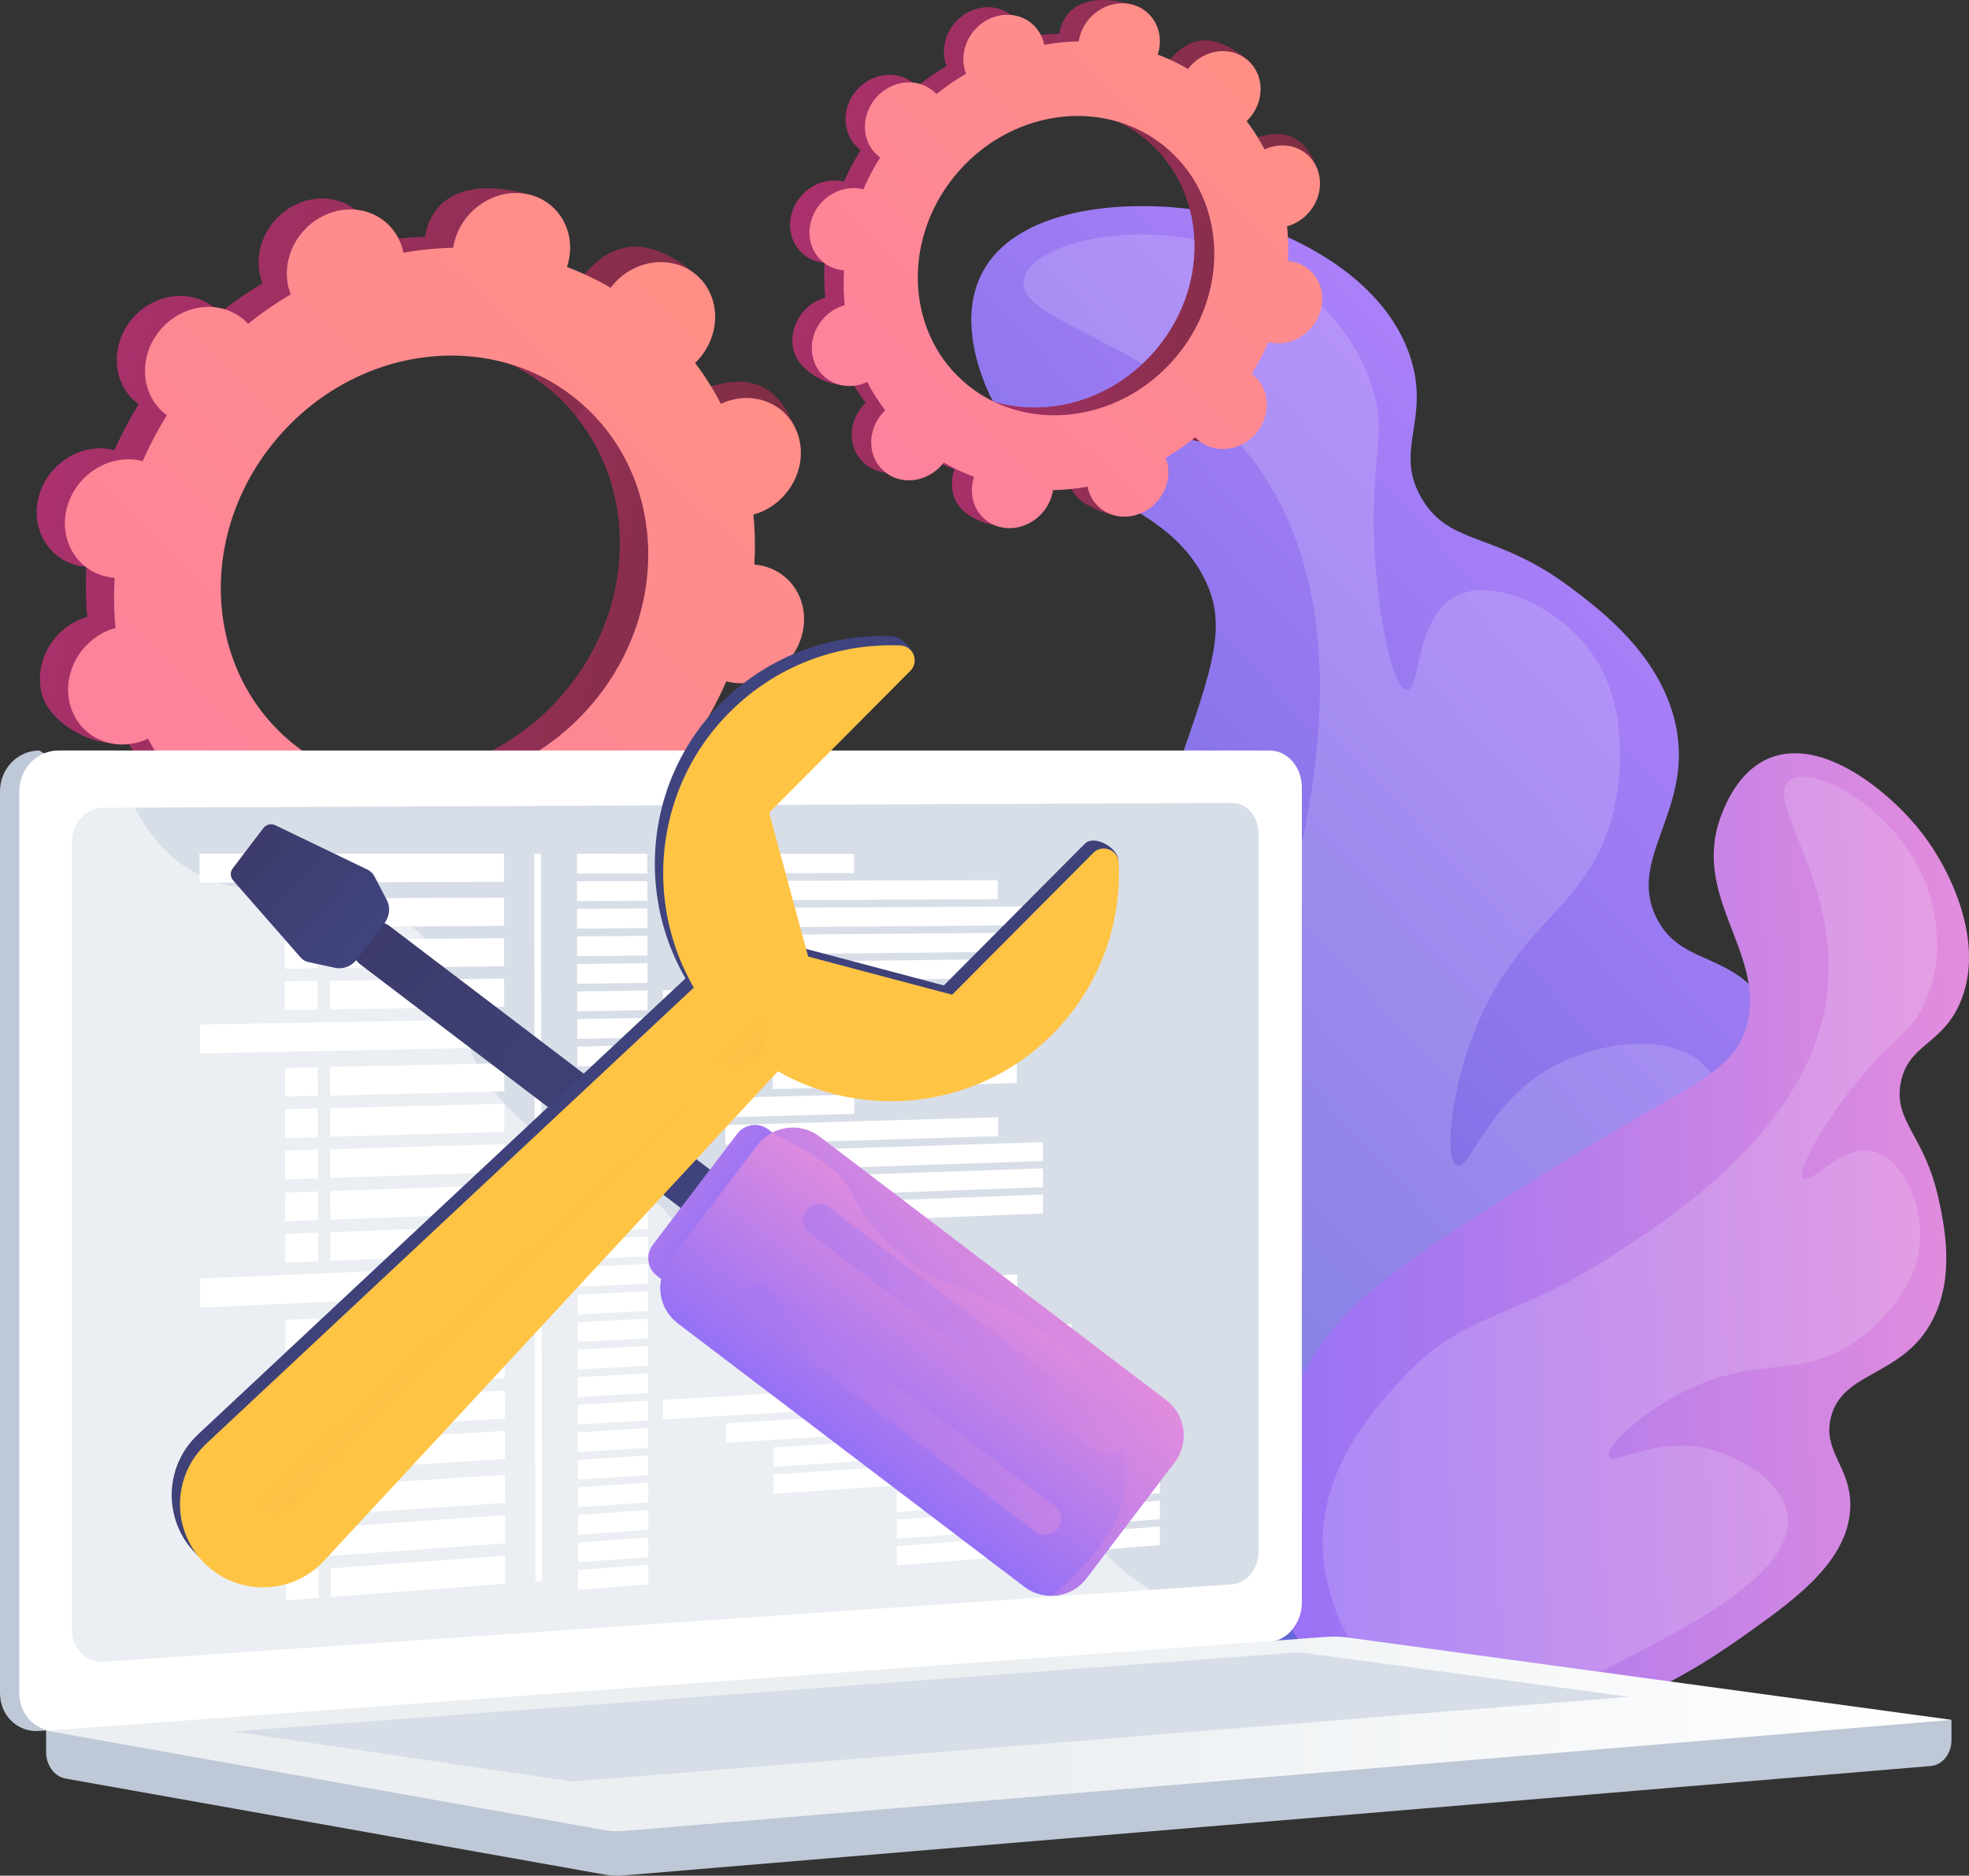 <!-- Generator: Adobe Illustrator 19.0.0, SVG Export Plug-In  -->
<svg version="1.1"
	 xmlns="http://www.w3.org/2000/svg" xmlns:xlink="http://www.w3.org/1999/xlink" xmlns:a="http://ns.adobe.com/AdobeSVGViewerExtensions/3.0/"
	 x="0px" y="0px" width="2728.6px" height="2599.4px" viewBox="0 0 2728.6 2599.4"
	 style="enable-background:new 0 0 2728.6 2599.4;" xml:space="preserve">
<rect x="0" y="0" width="2728.6" height="2599.4" fill="#333333" stroke="none"/>
<style type="text/css">
	.st0{fill:url(#SVGID_1_);}
	.st1{opacity:0.16;fill:#FFFFFF;}
	.st2{fill:url(#SVGID_2_);}
	.st3{fill:url(#SVGID_3_);}
	.st4{fill:url(#SVGID_4_);}
	.st5{fill:url(#SVGID_5_);}
	.st6{fill:url(#SVGID_6_);}
	.st7{fill:url(#SVGID_7_);}
	.st8{fill:url(#SVGID_8_);}
	.st9{fill:#BFC8D6;}
	.st10{fill:#FFFFFF;}
	.st11{fill:#D8DEE8;}
	.st12{opacity:0.48;fill:#FFFFFF;}
	.st13{fill:url(#SVGID_9_);}
	.st14{fill:url(#SVGID_10_);}
	.st15{fill:url(#SVGID_11_);}
	.st16{fill:url(#SVGID_12_);}
	.st17{opacity:0.5;}
	.st18{fill:url(#SVGID_13_);}
	.st19{fill:url(#SVGID_14_);}
	.st20{fill:url(#SVGID_15_);}
	.st21{opacity:0.3;fill:url(#SVGID_16_);}
	.st22{fill:url(#SVGID_17_);}
	.st23{fill:url(#SVGID_18_);}
	.st24{fill:url(#SVGID_19_);}
	.st25{fill:url(#SVGID_20_);}
	.st26{opacity:0.4;fill:url(#SVGID_21_);}
	.st27{opacity:0.4;fill:url(#SVGID_22_);}
	.st28{fill:url(#SVGID_23_);}
	.st29{fill:url(#SVGID_24_);}
	.st30{fill:url(#SVGID_25_);}
	.st31{fill:url(#SVGID_26_);}
	.st32{fill:url(#SVGID_27_);}
	.st33{fill:url(#SVGID_28_);}
	.st34{fill:url(#SVGID_29_);}
	.st35{fill:url(#SVGID_30_);}
	.st36{fill:url(#SVGID_31_);}
	.st37{fill:url(#SVGID_32_);}
	.st38{fill:url(#SVGID_33_);}
	.st39{fill:url(#SVGID_34_);}
	.st40{fill:url(#SVGID_35_);}
	.st41{fill:url(#SVGID_36_);}
	.st42{fill:url(#SVGID_37_);}
	.st43{opacity:0.3;fill:url(#SVGID_38_);}
	.st44{fill:url(#SVGID_39_);}
	.st45{fill:url(#SVGID_40_);}
	.st46{fill:url(#SVGID_41_);}
	.st47{fill:url(#SVGID_42_);}
	.st48{opacity:0.4;fill:url(#SVGID_43_);}
	.st49{opacity:0.4;fill:url(#SVGID_44_);}
</style>
<defs>
</defs>
<g>
	<g>
		
			<linearGradient id="SVGID_1_" gradientUnits="userSpaceOnUse" x1="2705" y1="-1172.958" x2="4108.838" y2="-1172.958" gradientTransform="matrix(-0.736 0.677 0.677 0.736 5057.298 -156.027)">
			<stop  offset="0" style="stop-color:#AA80F9"/>
			<stop  offset="0.996" style="stop-color:#6165D7"/>
		</linearGradient>
		<path class="st0" d="M2063.2,2246.6c-52.9,23-141.9,61.8-248.7,40.4c-194.2-38.8-321.2-251-356.5-424.7
			c-30.3-149.2,17.3-303.6,112.6-612.4c89.8-290.8,144.4-362,96.4-452c-68.3-128.3-248.4-113.4-305.6-275c-6.9-19.4-30.5-86-0.7-144
			c50.9-99.3,222.5-103.8,321.6-83.7c95.6,19.3,236.2,84.2,272.9,202.2c26.6,85.5-23.9,126.3,14.7,192.9
			c38.9,66.9,101.8,45.8,204.9,122.7c41.2,30.7,123.8,92.4,146.3,186.9c29,122.3-68.9,188.9-24.8,273.6
			c31.8,61.2,93.4,46.4,142.9,106.4c65.2,79,38.1,200.9,14.2,302C2425.2,1800.9,2349.2,2122.1,2063.2,2246.6z"/>
		<path class="st1" d="M1419,386.3c-15.4,66.6,221.4,86.5,341.3,287.1c129.1,215.9,44.2,509.3,5,644.8
			c-66.9,231.3-149.6,270-151.6,464.2c-0.8,76.9-2.5,237,116,349.8c11,10.5,135.5,125.5,285.6,97.3c170.3-31.9,244-223.8,307.5-389
			c38.4-99.9,115.1-299.4,33.8-368.6c-49.7-42.3-147-26.3-208,8.1c-87,49-111.7,141.9-129.5,135.3c-16.1-6-11.5-87.1,18.9-171.7
			c60.8-169.2,162.9-179.2,197.4-316.6c4.2-16.7,35.4-149.1-42-237.8c-44.6-51.2-126.6-89.2-176.5-62.6
			c-56.5,30-47.7,129.7-67.3,129.5c-18.8-0.2-38.2-91.4-44.2-184.3c-8.9-136.6,18.6-163.1-3.6-234.6
			c-33.9-109-134-164.2-148.6-171.9C1617.1,292.7,1432.1,329.4,1419,386.3z"/>
	</g>
	<g>
		
			<linearGradient id="SVGID_2_" gradientUnits="userSpaceOnUse" x1="1613.104" y1="896.736" x2="2609.179" y2="896.736" gradientTransform="matrix(-1 2.790000e-002 2.790000e-002 1 4326.671 765.422)">
			<stop  offset="3.597120e-003" style="stop-color:#E38DDD"/>
			<stop  offset="1" style="stop-color:#9571F6"/>
		</linearGradient>
		<path class="st2" d="M1959.1,2377.3c-39-12.3-104.7-33-152-94.2c-85.9-111.2-55.1-283.9,6.9-393.4
			c53.3-94,150.7-154.5,345.5-275.4c183.5-113.9,245.8-126.6,262.1-197.1c23.2-100.5-80.1-176.4-35.5-289.5
			c5.4-13.6,23.7-60.2,66.7-77.4c73.5-29.5,167.4,48,211.2,104.9c42.2,54.9,87.2,155.1,51.9,235.3c-25.6,58.2-71.6,56.5-81.9,110.1
			c-10.3,54,33.2,71.9,52.5,161.1c7.7,35.6,23.3,107.1-8.7,168.2c-41.4,79-124.8,69.1-140.7,134.9c-11.4,47.6,28.4,68.3,27,123.5
			c-1.9,72.7-73.1,125.3-133,168.3C2360.5,2307.3,2170.2,2443.8,1959.1,2377.3z"/>
		<path class="st1" d="M2480.5,1081.4c-39.2,28.5,78.2,149.4,49,312.7c-31.4,175.7-213.5,293.2-297.6,347.5
			c-143.5,92.7-205.8,74.9-297.3,177.9c-36.2,40.8-111.7,125.7-100.7,241.3c1,10.7,14.1,130.3,107.6,185.1
			c106,62.2,234.8-6.2,345.8-65.1c67.1-35.6,201-106.7,189.7-181.6c-6.9-45.8-66.5-82.5-115.1-92.5c-69.4-14.3-125.9,24-132.3,12.1
			c-5.8-10.7,34.4-52,90-83.1c111.3-62.2,170.6-20.1,253.1-77.6c10-7,88.4-63.3,88.3-146.9c-0.1-48.2-26.2-106.7-65.4-115.7
			c-44.2-10.2-85.9,47.2-96.3,38c-10-8.8,22.1-66.7,62.2-119.3c58.8-77.2,85.9-78.7,107.3-127.3c32.6-74.1,4.7-150.3,0.5-161.2
			C2630.1,1123.5,2514,1057.1,2480.5,1081.4z"/>
	</g>
	<g>
		
			<linearGradient id="SVGID_3_" gradientUnits="userSpaceOnUse" x1="298.832" y1="1212.101" x2="1328.906" y2="1212.101" gradientTransform="matrix(0.967 0.254 -0.254 0.967 82.589 -600.045)">
			<stop  offset="0" style="stop-color:#AB316D"/>
			<stop  offset="1" style="stop-color:#792D3D"/>
		</linearGradient>
		<path class="st3" d="M826.2,1124.2c32.5,28.8,84.1,23.7,115.3-11.4c31.2-35.2,30.2-87-2.3-115.9c-1.7-1.5-3.4-2.8-5.2-4.2
			c12.8-20.6,24-41.9,33.5-63.6c2.1,0.6,4.3,1.1,6.6,1.5c43.7,7.4,87.9-23,98.8-67.8c10.8-44.9-15.9-87.2-59.6-94.6
			c-2.3-0.4-4.6-0.6-6.9-0.8c1.3-23.3,0.9-46.5-1.3-69.4c2.3-0.6,4.5-1.3,6.8-2.1c43.3-16,68.2-63.5,55.7-106.1
			c-12.5-42.6-57.7-64.1-101-48c-2.2,0.8-4.4,1.8-6.5,2.8c-10.3-19.7-22.2-38.7-35.8-56.7c1.7-1.7,3.4-3.4,5-5.2
			c31.2-35.2,69.7-72.4,36.8-100.7C890,316.3,843,343,811.7,378.1c-1.6,1.8-3.1,3.7-4.5,5.6c-19.5-11.4-39.7-21-60.5-28.9
			c0.7-2.2,1.4-4.5,2-6.8c10.8-44.9,30.4-65.5-12.3-77.6c-93.1-26.3-135.3,6-146.1,50.8c-0.6,2.3-1,4.7-1.3,7
			c-23,0.5-46.1,2.8-69.1,6.9c-0.5-2.2-0.9-4.5-1.6-6.7c-12.5-42.6-57.7-64.1-101-48c-43.3,16-68.2,63.5-55.7,106.1
			c0.6,2.2,1.4,4.3,2.2,6.3c-20.4,11.9-40.2,25.6-59.2,40.7c-1.5-1.6-3.1-3.2-4.7-4.7c-32.5-28.8-84.1-23.7-115.3,11.4
			c-31.2,35.2-30.2,87,2.3,115.9c1.7,1.5,3.4,2.8,5.2,4.2c-12.8,20.6-24,41.9-33.5,63.6c-2.1-0.6-4.3-1.1-6.6-1.5
			c-43.7-7.4-87.9,23-98.8,67.8c-10.8,44.9,15.9,87.2,59.6,94.6c2.3,0.4,4.6,0.6,6.9,0.8c-1.3,23.3-0.9,46.5,1.3,69.4
			c-2.3,0.6-4.5,1.3-6.8,2.1C71,873.4,46,920.9,58.5,963.4c12.5,42.6,81.3,78.8,124.6,62.8c2.2-0.8-19.3-16.6-17.1-17.5
			c10.3,19.7,22.2,38.7,35.8,56.7c-1.7,1.7-3.4,3.4-5,5.2c-31.2,35.2-30.2,87,2.3,115.9c32.5,28.8,84.1,23.7,115.3-11.4
			c1.6-1.8,3.1-3.7,4.5-5.6c19.5,11.4,39.7,21,60.5,28.9c-0.7,2.2-1.4,4.5-2,6.8c-10.8,44.9,15.9,87.2,59.6,94.6
			c43.7,7.4,87.9-23,98.7-67.8c0.6-2.3,1-4.7,1.3-7c23-0.5,46.1-2.8,69.1-6.9c0.5,2.2,0.9,4.5,1.6,6.7c12.5,42.6,57.7,64.1,101,48
			c43.3-16,68.2-63.5,55.7-106.1c-0.6-2.2-1.4-4.3-2.2-6.3c20.4-11.9,40.2-25.6,59.2-40.7C823,1121.1,824.6,1122.7,826.2,1124.2z
			 M357.8,1007.7C239.9,903,236.2,714.6,349.6,587C463,459.3,650.4,440.7,768.3,545.4c117.9,104.7,121.6,293.1,8.2,420.7
			C663.1,1093.8,475.7,1112.4,357.8,1007.7z"/>
		
			<linearGradient id="SVGID_4_" gradientUnits="userSpaceOnUse" x1="710.98" y1="1257.886" x2="1328.906" y2="1257.886" gradientTransform="matrix(0.967 0.254 -0.254 0.967 82.589 -600.045)">
			<stop  offset="0" style="stop-color:#AB316D"/>
			<stop  offset="1" style="stop-color:#792D3D"/>
		</linearGradient>
		<path class="st4" d="M974.1,930.6c43.7,7.4,87.9-23,98.8-67.8c10.8-44.9-15.9-87.2-59.6-94.6c-2.3-0.4-4.6-0.6-6.9-0.8
			c1.3-23.3,0.9-46.5-1.3-69.4c2.3-0.6,4.5-1.3,6.8-2.1c43.3-16,104.7-66.1,87.9-107.1c-31.9-77.9-89.9-63-133.2-47
			c-2.2,0.8-4.4,1.8-6.5,2.8c-10.3-19.7-22.2-38.7-35.8-56.7c1.7-1.7,3.4-3.4,5-5.2c17-19.1,24.4-43.2,22.4-65.8
			c-51.6,52.9-102.8,106.2-153.5,160c87.6,107.9,81.1,273.7-21.7,389.5c-87.1,98.1-218,131.7-327.5,94.5
			c-8.4,11.6-16.6,23.3-25.3,34.7c-23.6,30.9-48.9,60.5-74.2,90.2c9.8,4.7,19.8,8.9,30,12.7c-0.7,2.2-1.4,4.5-2,6.8
			c-10.8,44.9,6.3,89.9,84.9,106.1c43.4,9,62.7-34.4,73.5-79.3c0.6-2.3,1-4.7,1.3-7c23-0.5,46.1-2.8,69.1-6.9
			c0.5,2.2,0.9,4.5,1.6,6.7c12.5,42.6,85.2,78.3,128.5,62.3c43.3-16,40.7-77.8,28.2-120.3c-0.6-2.2-1.4-4.3-2.2-6.3
			c20.4-11.9,40.2-25.6,59.2-40.7c1.5,1.6,3.1,3.2,4.7,4.7c32.5,28.8,84.1,23.7,115.3-11.4c31.2-35.2,30.2-87-2.3-115.9
			c-1.7-1.5-3.4-2.8-5.2-4.2c12.8-20.6,24-41.9,33.5-63.6C969.7,929.7,971.9,930.2,974.1,930.6z"/>
		
			<linearGradient id="SVGID_5_" gradientUnits="userSpaceOnUse" x1="1151.972" y1="688.226" x2="-140.264" y2="2982.194" gradientTransform="matrix(0.967 0.254 -0.254 0.967 82.589 -600.045)">
			<stop  offset="0" style="stop-color:#FF9085"/>
			<stop  offset="1" style="stop-color:#FB6FBB"/>
		</linearGradient>
		<path class="st5" d="M865.3,1139.3c32.5,28.8,84.1,23.7,115.3-11.4c31.2-35.2,30.2-87-2.3-115.9c-1.7-1.5-3.4-2.8-5.2-4.2
			c12.8-20.6,24-41.9,33.5-63.6c2.1,0.6,4.3,1.1,6.6,1.5c43.7,7.4,87.9-23,98.7-67.8c10.8-44.9-15.9-87.2-59.6-94.6
			c-2.3-0.4-4.6-0.6-6.9-0.8c1.3-23.3,0.9-46.5-1.3-69.4c2.3-0.6,4.5-1.3,6.8-2.1c43.3-16,68.2-63.5,55.7-106.1
			c-12.5-42.6-57.7-64.1-101-48c-2.2,0.8-4.4,1.8-6.5,2.8c-10.3-19.7-22.2-38.7-35.8-56.7c1.7-1.7,3.4-3.4,5-5.2
			c31.2-35.2,30.2-87-2.3-115.9c-32.5-28.8-84.1-23.7-115.3,11.4c-1.6,1.8-3.1,3.7-4.5,5.6c-19.5-11.4-39.7-21-60.5-28.9
			c0.7-2.2,1.4-4.5,2-6.8c10.8-44.9-15.9-87.2-59.6-94.6c-43.7-7.4-87.9,23-98.7,67.8c-0.6,2.3-1,4.7-1.3,7
			c-23,0.5-46.1,2.8-69.1,6.9c-0.5-2.2-0.9-4.5-1.6-6.7c-12.5-42.6-57.7-64.1-101-48c-43.3,16-68.2,63.5-55.7,106.1
			c0.6,2.2,1.4,4.3,2.2,6.3c-20.4,11.9-40.2,25.6-59.2,40.7c-1.5-1.6-3.1-3.2-4.7-4.7c-32.5-28.8-84.1-23.7-115.3,11.4
			c-31.2,35.2-30.2,87,2.3,115.9c1.7,1.5,3.4,2.8,5.2,4.2c-12.8,20.6-24,41.9-33.5,63.6c-2.1-0.6-4.3-1.1-6.6-1.5
			c-43.7-7.4-87.9,23-98.8,67.8c-10.8,44.9,15.9,87.2,59.6,94.6c2.3,0.4,4.6,0.6,6.9,0.8c-1.3,23.3-0.9,46.5,1.3,69.4
			c-2.3,0.6-4.5,1.3-6.8,2.1c-43.3,16-68.2,63.5-55.7,106.1c12.5,42.6,57.7,64.1,101,48c2.2-0.8,4.4-1.8,6.5-2.8
			c10.3,19.7,22.2,38.7,35.8,56.7c-1.7,1.7-3.4,3.4-5,5.2c-31.2,35.2-30.2,87,2.3,115.9c32.5,28.8,84.1,23.7,115.3-11.4
			c1.6-1.8,3.1-3.7,4.5-5.6c19.5,11.4,39.7,21,60.5,28.9c-0.7,2.2-1.4,4.5-2,6.8c-10.8,44.9,15.9,87.2,59.6,94.6
			c43.7,7.4,87.9-23,98.8-67.8c0.6-2.3,1-4.7,1.3-7c23-0.5,46.1-2.8,69.1-6.9c0.5,2.2,0.9,4.5,1.6,6.7c12.5,42.6,57.7,64.1,101,48
			c43.3-16,68.2-63.5,55.7-106.1c-0.6-2.2-1.4-4.3-2.2-6.3c20.4-11.9,40.2-25.6,59.2-40.7C862.1,1136.2,863.6,1137.8,865.3,1139.3z
			 M396.9,1022.8C279,918.1,275.3,729.8,388.7,602.1C502,474.5,689.5,455.9,807.4,560.6c117.9,104.7,121.6,293.1,8.2,420.7
			C702.2,1108.9,514.8,1127.5,396.9,1022.8z"/>
	</g>
	<g>
		
			<linearGradient id="SVGID_6_" gradientUnits="userSpaceOnUse" x1="1208.436" y1="581.179" x2="1923.012" y2="581.179" gradientTransform="matrix(0.967 0.254 -0.254 0.967 82.589 -600.045)">
			<stop  offset="0" style="stop-color:#AB316D"/>
			<stop  offset="1" style="stop-color:#792D3D"/>
		</linearGradient>
		<path class="st6" d="M1632.7,598.8c22.5,20,58.3,16.5,80-7.9c21.7-24.4,21-60.4-1.6-80.4c-1.2-1-2.4-2-3.6-2.9
			c8.9-14.3,16.7-29,23.2-44.1c1.5,0.4,3,0.8,4.5,1c30.3,5.1,61-15.9,68.5-47.1c7.5-31.1-11-60.5-41.4-65.6
			c-1.6-0.3-3.2-0.4-4.8-0.5c0.9-16.2,0.6-32.3-0.9-48.2c1.6-0.4,3.1-0.9,4.7-1.5c30-11.1,47.3-44.1,38.6-73.6
			c-8.7-29.5-40-44.4-70.1-33.3c-1.5,0.6-3,1.2-4.5,1.9c-7.1-13.7-15.4-26.8-24.8-39.3c1.2-1.2,2.4-2.3,3.5-3.6
			c21.7-24.4,48.4-50.2,25.6-69.9c-52.8-45.5-85.5-27-107.1-2.6c-1.1,1.3-2.1,2.6-3.2,3.9c-13.5-7.9-27.5-14.6-42-20
			c0.5-1.5,1-3.1,1.4-4.7c7.5-31.1,21.1-45.5-8.5-53.8c-64.6-18.3-93.8,4.2-101.3,35.3c-0.4,1.6-0.7,3.2-0.9,4.9
			c-16,0.3-32,1.9-47.9,4.8c-0.3-1.6-0.7-3.1-1.1-4.7c-8.7-29.5-40-44.4-70.1-33.3c-30,11.1-47.3,44.1-38.6,73.6
			c0.4,1.5,1,3,1.5,4.4c-14.2,8.3-27.9,17.7-41,28.3c-1-1.1-2.1-2.2-3.3-3.3c-22.5-20-58.3-16.4-80,7.9c-21.7,24.4-21,60.4,1.6,80.4
			c1.2,1,2.4,2,3.6,2.9c-8.9,14.3-16.7,29-23.2,44.1c-1.5-0.4-3-0.8-4.5-1c-30.3-5.1-61,15.9-68.5,47.1c-7.5,31.1,11,60.5,41.4,65.6
			c1.6,0.3,3.2,0.4,4.8,0.6c-0.9,16.2-0.6,32.3,0.9,48.2c-1.6,0.4-3.1,0.9-4.7,1.5c-30,11.1-47.3,44.1-38.6,73.6
			c8.7,29.5,56.4,54.7,86.4,43.6c1.5-0.6-13.4-11.5-11.9-12.2c7.1,13.7,15.4,26.8,24.8,39.3c-1.2,1.2-2.4,2.3-3.5,3.6
			c-21.7,24.4-21,60.4,1.6,80.4c22.5,20,58.3,16.5,80-7.9c1.1-1.3,2.1-2.6,3.1-3.9c13.5,7.9,27.5,14.6,42,20c-0.5,1.5-1,3.1-1.4,4.7
			c-7.5,31.1,11,60.5,41.4,65.6c30.3,5.1,61-15.9,68.5-47.1c0.4-1.6,0.7-3.2,0.9-4.9c16-0.3,32-1.9,47.9-4.8
			c0.3,1.6,0.7,3.1,1.1,4.7c8.7,29.5,40,44.4,70.1,33.3c30-11.1,47.3-44.1,38.6-73.6c-0.4-1.5-1-3-1.5-4.4
			c14.2-8.3,27.9-17.7,41-28.3C1630.5,596.6,1631.6,597.7,1632.7,598.8z M1307.7,518c-81.8-72.6-84.3-203.3-5.7-291.9
			c78.6-88.6,208.7-101.5,290.5-28.8c81.8,72.6,84.3,203.3,5.7,291.9C1519.6,577.7,1389.5,590.6,1307.7,518z"/>
		
			<linearGradient id="SVGID_7_" gradientUnits="userSpaceOnUse" x1="1494.348" y1="612.94" x2="1923.012" y2="612.94" gradientTransform="matrix(0.967 0.254 -0.254 0.967 82.589 -600.045)">
			<stop  offset="0" style="stop-color:#AB316D"/>
			<stop  offset="1" style="stop-color:#792D3D"/>
		</linearGradient>
		<path class="st7" d="M1735.3,464.5c30.3,5.1,61-15.9,68.5-47.1c7.5-31.1-11-60.5-41.4-65.6c-1.6-0.3-3.2-0.4-4.8-0.6
			c0.9-16.2,0.6-32.3-0.9-48.2c1.6-0.4,3.1-0.9,4.7-1.5c30-11.1,72.7-45.8,61-74.3c-22.1-54-62.4-43.7-92.4-32.6
			c-1.5,0.6-3,1.2-4.5,1.9c-7.1-13.7-15.4-26.8-24.8-39.3c1.2-1.2,2.4-2.3,3.5-3.6c11.8-13.3,16.9-30,15.5-45.7
			c-35.8,36.7-71.3,73.7-106.5,111c60.8,74.9,56.3,189.8-15.1,270.2c-60.5,68.1-151.3,91.4-227.2,65.6c-5.8,8-11.5,16.2-17.6,24.1
			c-16.3,21.4-33.9,42-51.5,62.5c6.8,3.2,13.7,6.2,20.8,8.8c-0.5,1.5-1,3.1-1.4,4.7c-7.5,31.1,4.4,62.4,58.9,73.6
			c30.1,6.2,43.5-23.9,51-55c0.4-1.6,0.7-3.2,0.9-4.9c16-0.3,32-1.9,47.9-4.8c0.3,1.6,0.7,3.1,1.1,4.7c8.7,29.5,59.1,54.3,89.1,43.2
			c30-11.1,28.3-53.9,19.6-83.5c-0.4-1.5-1-3-1.5-4.4c14.2-8.3,27.9-17.7,41-28.3c1.1,1.1,2.1,2.2,3.3,3.3c22.5,20,58.3,16.5,80-7.9
			c21.7-24.4,21-60.4-1.6-80.4c-1.2-1-2.4-2-3.6-2.9c8.9-14.3,16.7-29,23.2-44.1C1732.2,463.9,1733.7,464.2,1735.3,464.5z"/>
		
			<linearGradient id="SVGID_8_" gradientUnits="userSpaceOnUse" x1="1800.271" y1="217.759" x2="903.828" y2="1809.116" gradientTransform="matrix(0.967 0.254 -0.254 0.967 82.589 -600.045)">
			<stop  offset="0" style="stop-color:#FF9085"/>
			<stop  offset="1" style="stop-color:#FB6FBB"/>
		</linearGradient>
		<path class="st8" d="M1659.8,609.3c22.5,20,58.3,16.5,80-7.9c21.7-24.4,21-60.4-1.6-80.4c-1.2-1-2.4-2-3.6-2.9
			c8.9-14.3,16.7-29,23.2-44.1c1.5,0.4,3,0.8,4.5,1c30.3,5.1,61-15.9,68.5-47.1c7.5-31.1-11-60.5-41.4-65.6
			c-1.6-0.3-3.2-0.4-4.8-0.5c0.9-16.2,0.6-32.3-0.9-48.2c1.6-0.4,3.1-0.9,4.7-1.5c30-11.1,47.3-44.1,38.6-73.6
			c-8.7-29.5-40-44.4-70.1-33.3c-1.5,0.6-3,1.2-4.5,1.9c-7.1-13.7-15.4-26.8-24.8-39.3c1.2-1.2,2.4-2.3,3.5-3.6
			c21.7-24.4,21-60.4-1.6-80.4c-22.5-20-58.3-16.5-80,7.9c-1.1,1.3-2.1,2.6-3.2,3.9c-13.5-7.9-27.5-14.6-42-20
			c0.5-1.5,1-3.1,1.4-4.7c7.5-31.1-11-60.5-41.4-65.6c-30.3-5.1-61,15.9-68.5,47.1c-0.4,1.6-0.7,3.2-0.9,4.9
			c-16,0.3-32,1.9-47.9,4.8c-0.3-1.6-0.7-3.1-1.1-4.7c-8.7-29.5-40-44.4-70.1-33.3c-30,11.1-47.3,44.1-38.6,73.6
			c0.4,1.5,1,3,1.5,4.4c-14.2,8.3-27.9,17.7-41,28.3c-1.1-1.1-2.1-2.2-3.3-3.3c-22.5-20-58.3-16.5-80,7.9
			c-21.7,24.4-21,60.4,1.6,80.4c1.2,1,2.4,2,3.6,2.9c-8.9,14.3-16.7,29-23.2,44.1c-1.5-0.4-3-0.8-4.5-1c-30.3-5.1-61,15.9-68.5,47.1
			c-7.5,31.1,11,60.5,41.4,65.6c1.6,0.3,3.2,0.4,4.8,0.6c-0.9,16.2-0.6,32.3,0.9,48.2c-1.6,0.4-3.1,0.9-4.7,1.5
			c-30,11.1-47.3,44.1-38.6,73.6c8.7,29.5,40,44.4,70.1,33.3c1.5-0.6,3-1.2,4.5-1.9c7.1,13.7,15.4,26.8,24.8,39.3
			c-1.2,1.2-2.4,2.3-3.5,3.6c-21.7,24.4-21,60.4,1.6,80.4c22.5,20,58.3,16.5,80-7.9c1.1-1.3,2.1-2.6,3.1-3.9
			c13.5,7.9,27.5,14.6,42,20c-0.5,1.5-1,3.1-1.4,4.7c-7.5,31.1,11,60.5,41.4,65.6c30.3,5.1,61-15.9,68.5-47.1
			c0.4-1.6,0.7-3.2,0.9-4.9c16-0.3,32-1.9,47.9-4.8c0.3,1.6,0.7,3.1,1.1,4.7c8.7,29.5,40,44.4,70.1,33.3
			c30-11.1,47.3-44.1,38.6-73.6c-0.4-1.5-1-3-1.5-4.4c14.2-8.3,27.9-17.7,41-28.3C1657.6,607.1,1658.7,608.2,1659.8,609.3z
			 M1334.9,528.5c-81.8-72.6-84.3-203.3-5.7-291.9c78.6-88.6,208.7-101.5,290.5-28.8c81.8,72.6,84.3,203.3,5.7,291.9
			C1546.7,588.2,1416.6,601.1,1334.9,528.5z"/>
	</g>
	<g>
		<g>
			<path class="st9" d="M2704.3,2383.5L63.9,2360.6v67.5c0,18.3,11.5,33.9,27.1,36.7l746.6,133c8.9,1.6,17.8,2,26.8,1.2
				l1811.2-151.6c16.2-1.4,28.7-17,28.7-35.8V2383.5z"/>
			<g>
				<path class="st9" d="M1732.6,2275.2L54.4,2398.8c-30,2.2-54.4-21.3-54.4-52.5V1096.6c0-31.2,24.4-56.5,54.4-56.5l59.4,34.2
					l1618.8-34.2c24.7,0,44.7,22.9,44.7,51.1v1129.7C1777.4,2249.1,1757.4,2273.4,1732.6,2275.2z"/>
				<path class="st10" d="M1759.4,2275.2L81.2,2398.8c-30,2.2-54.4-21.3-54.4-52.5V1096.6c0-31.2,24.4-56.5,54.4-56.5h1678.2
					c24.7,0,44.7,22.9,44.7,51.1v1129.7C1804.1,2249.1,1784.1,2273.4,1759.4,2275.2z"/>
				<path class="st11" d="M1707.1,2195.6L144.1,2302.9c-24.4,1.7-44.3-17.6-44.3-43.1V1165.7c0-25.5,19.9-46.2,44.3-46.3l1563.1-6.7
					c20.4-0.1,36.9,18.6,36.9,41.8v996.5C1744,2174.2,1727.5,2194.2,1707.1,2195.6z"/>
				<g>
					<polygon class="st10" points="698.4,1222.1 276.6,1223.2 276.5,1183 698.4,1183.1 					"/>
					<polygon class="st10" points="897.1,1210.5 799.6,1210.6 799.6,1183.1 897,1183.2 					"/>
					<polygon class="st10" points="897.1,1248.3 799.7,1248.8 799.6,1221.3 897.1,1221.1 					"/>
					<polygon class="st10" points="1382.7,1246.1 1004.7,1247.8 1004.6,1220.8 1382.7,1219.8 					"/>
					<polygon class="st10" points="1444.8,1282.1 1070.5,1284.9 1070.5,1258 1444.7,1256 					"/>
					<polygon class="st10" points="1444.8,1318.4 1070.6,1322.3 1070.5,1295.4 1444.8,1292.3 					"/>
					<polygon class="st10" points="1444.9,1354.7 1070.6,1359.7 1070.6,1332.8 1444.9,1328.6 					"/>
					<polygon class="st10" points="897.2,1286.2 799.7,1287 799.7,1259.5 897.1,1259 					"/>
					<polygon class="st10" points="897.2,1324.1 799.8,1325.2 799.7,1297.7 897.2,1296.9 					"/>
					<polygon class="st10" points="897.3,1362 799.8,1363.3 799.8,1335.9 897.3,1334.8 					"/>
					<polygon class="st10" points="897.4,1399.9 799.9,1401.5 799.9,1374 897.3,1372.7 					"/>
					<polygon class="st10" points="1158.5,1395.7 918.6,1399.6 918.6,1372.4 1158.4,1369 					"/>
					<polygon class="st10" points="897.4,1437.8 800,1439.7 799.9,1412.2 897.4,1410.6 					"/>
					<polygon class="st10" points="897.5,1475.7 800,1477.9 800,1450.4 897.4,1448.4 					"/>
					<polygon class="st10" points="897.5,1513.6 800.1,1516 800,1488.6 897.5,1486.3 					"/>
					<polygon class="st10" points="1270.9,1430.7 1005,1435.8 1004.9,1408.7 1270.9,1404.2 					"/>
					<polygon class="st10" points="1409.1,1464.5 1070.8,1471.9 1070.7,1445 1409.1,1438.3 					"/>
					<polygon class="st10" points="1409.2,1500.9 1070.8,1509.3 1070.8,1482.4 1409.1,1474.7 					"/>
					<polygon class="st10" points="897.6,1551.5 800.1,1554.2 800.1,1526.7 897.5,1524.2 					"/>
					<polygon class="st10" points="897.6,1589.4 800.2,1592.4 800.2,1564.9 897.6,1562.1 					"/>
					<polygon class="st10" points="897.7,1627.3 800.3,1630.6 800.2,1603.1 897.7,1600 					"/>
					<polygon class="st10" points="897.8,1665.2 800.3,1668.8 800.3,1641.3 897.7,1637.9 					"/>
					<polygon class="st10" points="897.8,1703.1 800.4,1706.9 800.3,1679.5 897.8,1675.8 					"/>
					<polygon class="st10" points="897.9,1741 800.4,1745.1 800.4,1717.6 897.8,1713.7 					"/>
					<polygon class="st10" points="897.9,1778.9 800.5,1783.3 800.5,1755.8 897.9,1751.6 					"/>
					<polygon class="st10" points="898,1816.8 800.6,1821.5 800.5,1794 898,1789.5 					"/>
					<polygon class="st10" points="898.1,1854.7 800.6,1859.6 800.6,1832.2 898,1827.4 					"/>
					<polygon class="st10" points="898.1,1892.6 800.7,1897.8 800.6,1870.3 898.1,1865.3 					"/>
					<polygon class="st10" points="898.2,1930.5 800.7,1936 800.7,1908.5 898.1,1903.2 					"/>
					<polygon class="st10" points="898.2,1968.4 800.8,1974.2 800.8,1946.7 898.2,1941.1 					"/>
					<polygon class="st10" points="898.3,2006.3 800.9,2012.4 800.8,1984.9 898.2,1979 					"/>
					<polygon class="st10" points="898.3,2044.2 800.9,2050.5 800.9,2023.1 898.3,2016.9 					"/>
					<polygon class="st10" points="898.4,2082.1 801,2088.7 800.9,2061.2 898.4,2054.8 					"/>
					<polygon class="st10" points="898.5,2120 801,2126.9 801,2099.4 898.4,2092.7 					"/>
					<polygon class="st10" points="898.5,2157.9 801.1,2165.1 801,2137.6 898.5,2130.6 					"/>
					<polygon class="st10" points="898.6,2195.7 801.1,2203.2 801.1,2175.8 898.5,2168.5 					"/>
					<polygon class="st10" points="1183.4,1209.9 917.7,1210.4 917.6,1183.2 1183.4,1183.3 					"/>
					<polygon class="st10" points="1383.9,1975.9 1005.8,1999.5 1005.8,1972.5 1383.8,1949.7 					"/>
					<polygon class="st10" points="1445.9,2008.4 1071.7,2032.8 1071.6,2005.9 1445.9,1982.2 					"/>
					<polygon class="st10" points="1446,2044.7 1071.7,2070.2 1071.7,2043.3 1445.9,2018.6 					"/>
					<polygon class="st10" points="1607.3,2069.5 1242.7,2095.5 1242.7,2068.9 1607.3,2043.7 					"/>
					<polygon class="st10" points="1607.4,2105.4 1242.8,2132.4 1242.8,2105.8 1607.3,2079.6 					"/>
					<polygon class="st10" points="1607.4,2141.2 1242.8,2169.3 1242.8,2142.7 1607.4,2115.4 					"/>
					<polygon class="st10" points="1184.6,1951.3 918.8,1967.1 918.8,1939.9 1184.5,1924.6 					"/>
					<polygon class="st10" points="1383.2,1574.5 1005.2,1586.1 1005.2,1559.1 1383.2,1548.3 					"/>
					<polygon class="st10" points="1445.3,1608.9 1071,1621.5 1071,1594.6 1445.3,1582.8 					"/>
					<polygon class="st10" points="1445.3,1645.2 1071.1,1658.9 1071,1632 1445.3,1619.1 					"/>
					<polygon class="st10" points="1445.4,1681.6 1071.1,1696.3 1071.1,1669.4 1445.4,1655.4 					"/>
					<polygon class="st10" points="1159,1730 919.1,1740.1 919.1,1712.9 1158.9,1703.2 					"/>
					<polygon class="st10" points="1271.4,1762 1005.5,1774 1005.5,1747 1271.4,1735.5 					"/>
					<polygon class="st10" points="1409.6,1792.2 1071.3,1808.5 1071.3,1781.6 1409.6,1766 					"/>
					<polygon class="st10" points="1409.7,1828.6 1071.4,1845.9 1071.3,1818.9 1409.6,1802.4 					"/>
					<polygon class="st10" points="1484.7,1861 1150.5,1879 1150.5,1852.3 1484.7,1835 					"/>
					<polygon class="st10" points="1484.8,1897.2 1150.6,1916.2 1150.5,1889.4 1484.8,1871.2 					"/>
					<polygon class="st10" points="1183.9,1543.6 918.2,1550.9 918.1,1523.7 1183.9,1516.9 					"/>
					<polygon class="st10" points="698.5,1283 457.1,1284.7 457,1245 698.5,1244 					"/>
					<polygon class="st10" points="394.6,1285.2 440.1,1284.9 440,1245.1 394.6,1245.3 					"/>
					<polygon class="st10" points="698.6,1339 457.2,1341.8 457.1,1302.1 698.5,1300.1 					"/>
					<polygon class="st10" points="394.7,1342.5 440.2,1342 440.1,1302.2 394.6,1302.6 					"/>
					<polygon class="st10" points="698.7,1395.1 457.2,1398.9 457.2,1359.2 698.6,1356.1 					"/>
					<polygon class="st10" points="394.8,1399.8 440.3,1399.1 440.2,1359.4 394.7,1360 					"/>
					<polygon class="st10" points="699.3,1792.9 277.5,1812.1 277.4,1771.8 699.2,1753.9 					"/>
					<polygon class="st10" points="699.4,1853.8 458,1865.9 457.9,1826.2 699.3,1814.8 					"/>
					<polygon class="st10" points="395.5,1869 441,1866.7 440.9,1827 395.5,1829.1 					"/>
					<polygon class="st10" points="699.5,1909.8 458.1,1922.9 458,1883.2 699.4,1870.8 					"/>
					<polygon class="st10" points="395.6,1926.3 441.1,1923.8 441,1884.1 395.5,1886.4 					"/>
					<polygon class="st10" points="699.6,1965.8 458.1,1980 458.1,1940.3 699.5,1926.9 					"/>
					<polygon class="st10" points="395.7,1983.6 441.2,1981 441.1,1941.2 395.6,1943.8 					"/>
					<polygon class="st10" points="698.8,1451.5 277,1459.9 276.9,1419.7 698.7,1412.5 					"/>
					<polygon class="st10" points="698.9,1512.4 457.4,1518.3 457.4,1478.6 698.8,1473.4 					"/>
					<polygon class="st10" points="395,1519.8 440.5,1518.7 440.4,1479 394.9,1480 					"/>
					<polygon class="st10" points="699,1568.5 457.5,1575.4 457.5,1535.7 698.9,1529.5 					"/>
					<polygon class="st10" points="395.1,1577.2 440.5,1575.9 440.5,1536.1 395,1537.3 					"/>
					<polygon class="st10" points="699.1,1681.3 457.7,1690.2 457.6,1650.5 699.1,1642.3 					"/>
					<polygon class="st10" points="395.2,1692.5 440.7,1690.8 440.7,1651.1 395.2,1652.7 					"/>
					<polygon class="st10" points="699.2,1737.3 457.8,1747.3 457.7,1707.6 699.2,1698.3 					"/>
					<polygon class="st10" points="395.3,1749.9 440.8,1748 440.7,1708.2 395.3,1710 					"/>
					<polygon class="st10" points="699,1624.5 457.6,1632.4 457.5,1592.7 699,1585.5 					"/>
					<polygon class="st10" points="395.2,1634.5 440.6,1633 440.6,1593.2 395.1,1594.6 					"/>
					<polygon class="st10" points="699.7,2021.9 277.9,2048.3 277.8,2008.1 699.6,1982.9 					"/>
					<polygon class="st10" points="699.8,2082.8 458.3,2099 458.3,2059.3 699.7,2043.8 					"/>
					<polygon class="st10" points="395.9,2103.2 441.4,2100.2 441.3,2060.4 395.8,2063.4 					"/>
					<polygon class="st10" points="699.8,2138.8 458.4,2156.1 458.4,2116.4 699.8,2099.8 					"/>
					<polygon class="st10" points="396,2160.5 441.4,2157.3 441.4,2117.6 395.9,2120.7 					"/>
					<polygon class="st10" points="699.9,2194.9 458.5,2213.1 458.4,2173.4 699.9,2155.9 					"/>
					<polygon class="st10" points="396.1,2217.9 441.5,2214.4 441.5,2174.7 396,2178 					"/>
					<polygon class="st10" points="751.2,2191.2 741.9,2191.9 740.3,1183.1 749.6,1183.1 					"/>
				</g>
				<path class="st10" d="M979.6,1074.3c0,11.6-8.6,21.1-19.3,21.1c-10.7,0-19.3-9.4-19.3-21c0-11.6,8.7-21.1,19.3-21.1
					C970.9,1053.3,979.6,1062.7,979.6,1074.3z"/>
				<path class="st12" d="M81.2,2398.8l1669.7-122.9l8.5-0.6c11.4-0.8,21.7-6.4,29.6-15c-120.2-6.6-194.8-49.2-242.9-93.3
					c-96.7-88.5-79.9-175.7-184.2-233.9c-130-72.6-232.3,19.4-331-71.3c-59.8-55-30.5-96-104.1-178.2
					c-81.5-91-134.6-60.4-216.5-142.4c-103.6-103.6-51.8-184.2-141-258.6c-108.3-90.2-225-6.7-328.1-93.2
					c-44.4-37.3-68.8-91.6-81.6-149.3H81.2c-30,0-54.4,25.3-54.4,56.5v1249.7C26.8,2377.5,51.2,2401,81.2,2398.8z"/>
			</g>
			<linearGradient id="SVGID_9_" gradientUnits="userSpaceOnUse" x1="63.905" y1="2402.926" x2="2704.316" y2="2402.926">
				<stop  offset="0.494" style="stop-color:#EBEFF2"/>
				<stop  offset="1" style="stop-color:#FFFFFF"/>
			</linearGradient>
			<path class="st13" d="M1838.5,2268.4l-1774.6,130l773.7,137.8c8.9,1.6,17.8,2,26.8,1.2l1839.9-154l-837.6-114.2
				C1857.3,2268,1847.9,2267.7,1838.5,2268.4z"/>
			<polygon class="st11" points="322.8,2399.5 1800.2,2289.7 2257.5,2351.5 792.8,2468.9 			"/>
		</g>
	</g>
	<g>
		
			<linearGradient id="SVGID_10_" gradientUnits="userSpaceOnUse" x1="2645.809" y1="-69.239" x2="2595.142" y2="-747.721" gradientTransform="matrix(-0.605 0.796 0.796 0.605 2677.97 -341.051)">
			<stop  offset="0" style="stop-color:#40447E"/>
			<stop  offset="0.996" style="stop-color:#3C3B6B"/>
		</linearGradient>
		<path class="st14" d="M993.5,1712.2c13.5,10.3,32.7,7.6,43-5.9l3.3-4.4c10.3-13.5,7.6-32.7-5.9-43l-493.8-375.4
			c-13.5-10.3-32.7-7.6-43,5.9l-3.3,4.4c-10.3,13.5-7.6,32.7,5.9,43L993.5,1712.2z"/>
		
			<linearGradient id="SVGID_11_" gradientUnits="userSpaceOnUse" x1="2621.233" y1="-363.462" x2="2621.233" y2="-95.038" gradientTransform="matrix(-0.605 0.796 0.796 0.605 2677.97 -341.051)">
			<stop  offset="3.597120e-003" style="stop-color:#E38DDD"/>
			<stop  offset="1" style="stop-color:#9571F6"/>
		</linearGradient>
		<path class="st15" d="M932.7,1784.9c13.5,10.3,32.7,7.6,43-5.9l117.1-154c10.3-13.5,7.6-32.7-5.9-43l-22.2-16.8
			c-13.5-10.3-32.7-7.6-43,5.9l-117.1,154c-10.3,13.5-7.6,32.7,5.9,43L932.7,1784.9z"/>
		
			<linearGradient id="SVGID_12_" gradientUnits="userSpaceOnUse" x1="2458.777" y1="233.698" x2="2783.69" y2="233.698" gradientTransform="matrix(-0.605 0.796 0.796 0.605 2677.97 -341.051)">
			<stop  offset="3.597120e-003" style="stop-color:#E38DDD"/>
			<stop  offset="1" style="stop-color:#9571F6"/>
		</linearGradient>
		<path class="st16" d="M939.2,1833.9l480.4,365.2c11.4,8.7,25,12.7,38.3,12.4c18.1-0.3,36-8.7,47.8-24.3l122.2-160.8
			c20.5-27,15.3-65.5-11.7-86l-480.4-365.2c-19.7-15-45.6-16.3-66.1-5.3c-7.6,4-14.5,9.7-20,16.9l-122.2,160.8
			C907,1774.7,912.2,1813.4,939.2,1833.9z"/>
		<g class="st17">
			
				<linearGradient id="SVGID_13_" gradientUnits="userSpaceOnUse" x1="2580.142" y1="639.388" x2="2521.323" y2="-148.259" gradientTransform="matrix(-0.605 0.796 0.796 0.605 2677.97 -341.051)">
				<stop  offset="3.597120e-003" style="stop-color:#E38DDD"/>
				<stop  offset="1" style="stop-color:#9571F6"/>
			</linearGradient>
			<path class="st18" d="M1519.6,2011c9.8,7.5,23.8,5.5,31.2-4.3l0,0c7.5-9.8,5.5-23.8-4.3-31.2l-398.1-302.7
				c-9.8-7.5-23.8-5.5-31.2,4.3l0,0c-7.5,9.8-5.5,23.8,4.3,31.2L1519.6,2011z"/>
			
				<linearGradient id="SVGID_14_" gradientUnits="userSpaceOnUse" x1="2719.52" y1="628.943" x2="2660.702" y2="-158.704" gradientTransform="matrix(-0.605 0.796 0.796 0.605 2677.97 -341.051)">
				<stop  offset="3.597120e-003" style="stop-color:#E38DDD"/>
				<stop  offset="1" style="stop-color:#9571F6"/>
			</linearGradient>
			<path class="st19" d="M1434.8,2122.6c9.8,7.5,23.8,5.5,31.2-4.3l0,0c7.5-9.8,5.5-23.8-4.3-31.2l-398.1-302.7
				c-9.8-7.5-23.8-5.5-31.2,4.3l0,0c-7.5,9.8-5.5,23.8,4.3,31.2L1434.8,2122.6z"/>
		</g>
		
			<linearGradient id="SVGID_15_" gradientUnits="userSpaceOnUse" x1="2624.489" y1="-724.945" x2="2608.263" y2="-942.225" gradientTransform="matrix(-0.605 0.796 0.796 0.605 2677.97 -341.051)">
			<stop  offset="0" style="stop-color:#40447E"/>
			<stop  offset="0.996" style="stop-color:#3C3B6B"/>
		</linearGradient>
		<path class="st20" d="M416.7,1327l-93.6-106.9c-4.2-4.8-4.4-11.8-0.5-16.8l14.9-19.6l12.4-16.3l15.1-19.8c3.8-5,10.6-6.7,16.4-4
			l128,61.6c4,1.9,7.2,5,9.3,8.9l17.1,32.7c5.7,10.7,4.1,23.3-3.2,32.9l-12.8,16.8l-12.4,16.3l-12.6,16.5
			c-7.3,9.6-19.1,14.5-30.9,11.9l-36.3-7.9C423.3,1332.5,419.6,1330.3,416.7,1327z"/>
		
			<linearGradient id="SVGID_16_" gradientUnits="userSpaceOnUse" x1="2618.194" y1="604.77" x2="2563.411" y2="-128.837" gradientTransform="matrix(-0.605 0.796 0.796 0.605 2677.97 -341.051)">
			<stop  offset="3.597120e-003" style="stop-color:#E38DDD"/>
			<stop  offset="1" style="stop-color:#9571F6"/>
		</linearGradient>
		<path class="st21" d="M1458,2211.4c18.1-0.3,35.9-8.7,47.7-24.2l122.2-160.8c20.5-27,15.3-65.5-11.7-86l-480.4-365.2
			c-19.7-15-45.6-16.2-66.1-5.3c36.8,18.8,91.8,44.5,110.5,84c17.9,37.7,69.9,104.5,144.4,129c74.5,24.5,213.6,109.8,228,188
			C1567.2,2049.3,1576.5,2109.9,1458,2211.4z"/>
	</g>
	<g>
		
			<linearGradient id="SVGID_17_" gradientUnits="userSpaceOnUse" x1="-1983.039" y1="-2012.434" x2="-2314.801" y2="-720.933" gradientTransform="matrix(0.705 -0.709 0.709 0.705 3937.521 1054.39)">
			<stop  offset="0" style="stop-color:#40447E"/>
			<stop  offset="0.996" style="stop-color:#3C3B6B"/>
		</linearGradient>
		<path class="st22" d="M1308,1365.6l-199.6-52.9l-54-199.3l209.7-188.4c12.7-12.8-10-42.6-28-43.4c-87.6-3.6-176.4,29.1-242,98.1
			c-118,124.1-115.1,321.1,6.5,441.8c123.7,122.8,323.6,122.2,446.5-1.4c65-65.3,106.6-142.5,102.7-227.8
			c-0.8-18-33.6-35.9-46.3-23.2L1308,1365.6z"/>
		
			<linearGradient id="SVGID_18_" gradientUnits="userSpaceOnUse" x1="-2703.607" y1="-2197.55" x2="-3035.459" y2="-905.699" gradientTransform="matrix(0.705 -0.709 0.709 0.705 3937.521 1054.39)">
			<stop  offset="0" style="stop-color:#40447E"/>
			<stop  offset="0.996" style="stop-color:#3C3B6B"/>
		</linearGradient>
		<path class="st23" d="M1000.8,1308.3l-727.4,680.5c-46.7,44.7-47.4,119.1-1.5,164.7l0,0c45.8,45.6,120.2,44.5,164.7-2.3
			l677.3-730.5L1000.8,1308.3z"/>
		
			<linearGradient id="SVGID_19_" gradientUnits="userSpaceOnUse" x1="-1201.665" y1="7606.77" x2="-1286.642" y2="6660.939" gradientTransform="matrix(0.705 -0.709 0.709 0.705 3937.521 1054.39)">
			<stop  offset="3.597000e-003" style="stop-color:#F36F56"/>
			<stop  offset="1" style="stop-color:#FFC444"/>
		</linearGradient>
		<path class="st24" d="M1319.5,1378.5l-199.6-52.9l-54-199.3l195.6-196.6c12.7-12.8,4.1-34.5-13.8-35.2
			c-87.6-3.6-176.4,29.1-242,98.1c-118,124.1-115.1,321.1,6.5,441.8c123.7,122.8,323.6,122.2,446.5-1.4c65-65.3,95.5-152,91.6-237.3
			c-0.8-18-22.6-26.5-35.3-13.7L1319.5,1378.5z"/>
		
			<linearGradient id="SVGID_20_" gradientUnits="userSpaceOnUse" x1="-1954.31" y1="7672.429" x2="-2039.27" y2="6726.794" gradientTransform="matrix(0.705 -0.709 0.709 0.705 3937.521 1054.39)">
			<stop  offset="3.597000e-003" style="stop-color:#F36F56"/>
			<stop  offset="1" style="stop-color:#FFC444"/>
		</linearGradient>
		<path class="st25" d="M1012.3,1321.1l-727.4,680.5c-46.7,44.7-47.4,119.1-1.5,164.7v0c45.8,45.6,120.2,44.5,164.7-2.3l677.3-730.5
			L1012.3,1321.1z"/>
		
			<linearGradient id="SVGID_21_" gradientUnits="userSpaceOnUse" x1="-2340.088" y1="-1556.808" x2="-2328.239" y2="-1805.629" gradientTransform="matrix(0.705 -0.709 0.709 0.705 3937.521 1054.39)">
			<stop  offset="3.597000e-003" style="stop-color:#F36F56"/>
			<stop  offset="1" style="stop-color:#FFC444"/>
		</linearGradient>
		<circle class="st26" cx="1015.2" cy="1430.8" r="46.7"/>
		
			<linearGradient id="SVGID_22_" gradientUnits="userSpaceOnUse" x1="-2836.552" y1="-1553.111" x2="-2824.502" y2="-1806.174" gradientTransform="matrix(0.705 -0.709 0.709 0.705 3937.521 1054.39)">
			<stop  offset="3.597000e-003" style="stop-color:#F36F56"/>
			<stop  offset="1" style="stop-color:#FFC444"/>
		</linearGradient>
		<path class="st27" d="M988.3,1496.9l-588.6,591.6c-10.8,10.8-28.3,10.9-39.1,0.1l0,0c-10.8-10.8-10.9-28.3-0.1-39.1l588.6-591.6
			L988.3,1496.9z"/>
	</g>
</g>
</svg>
